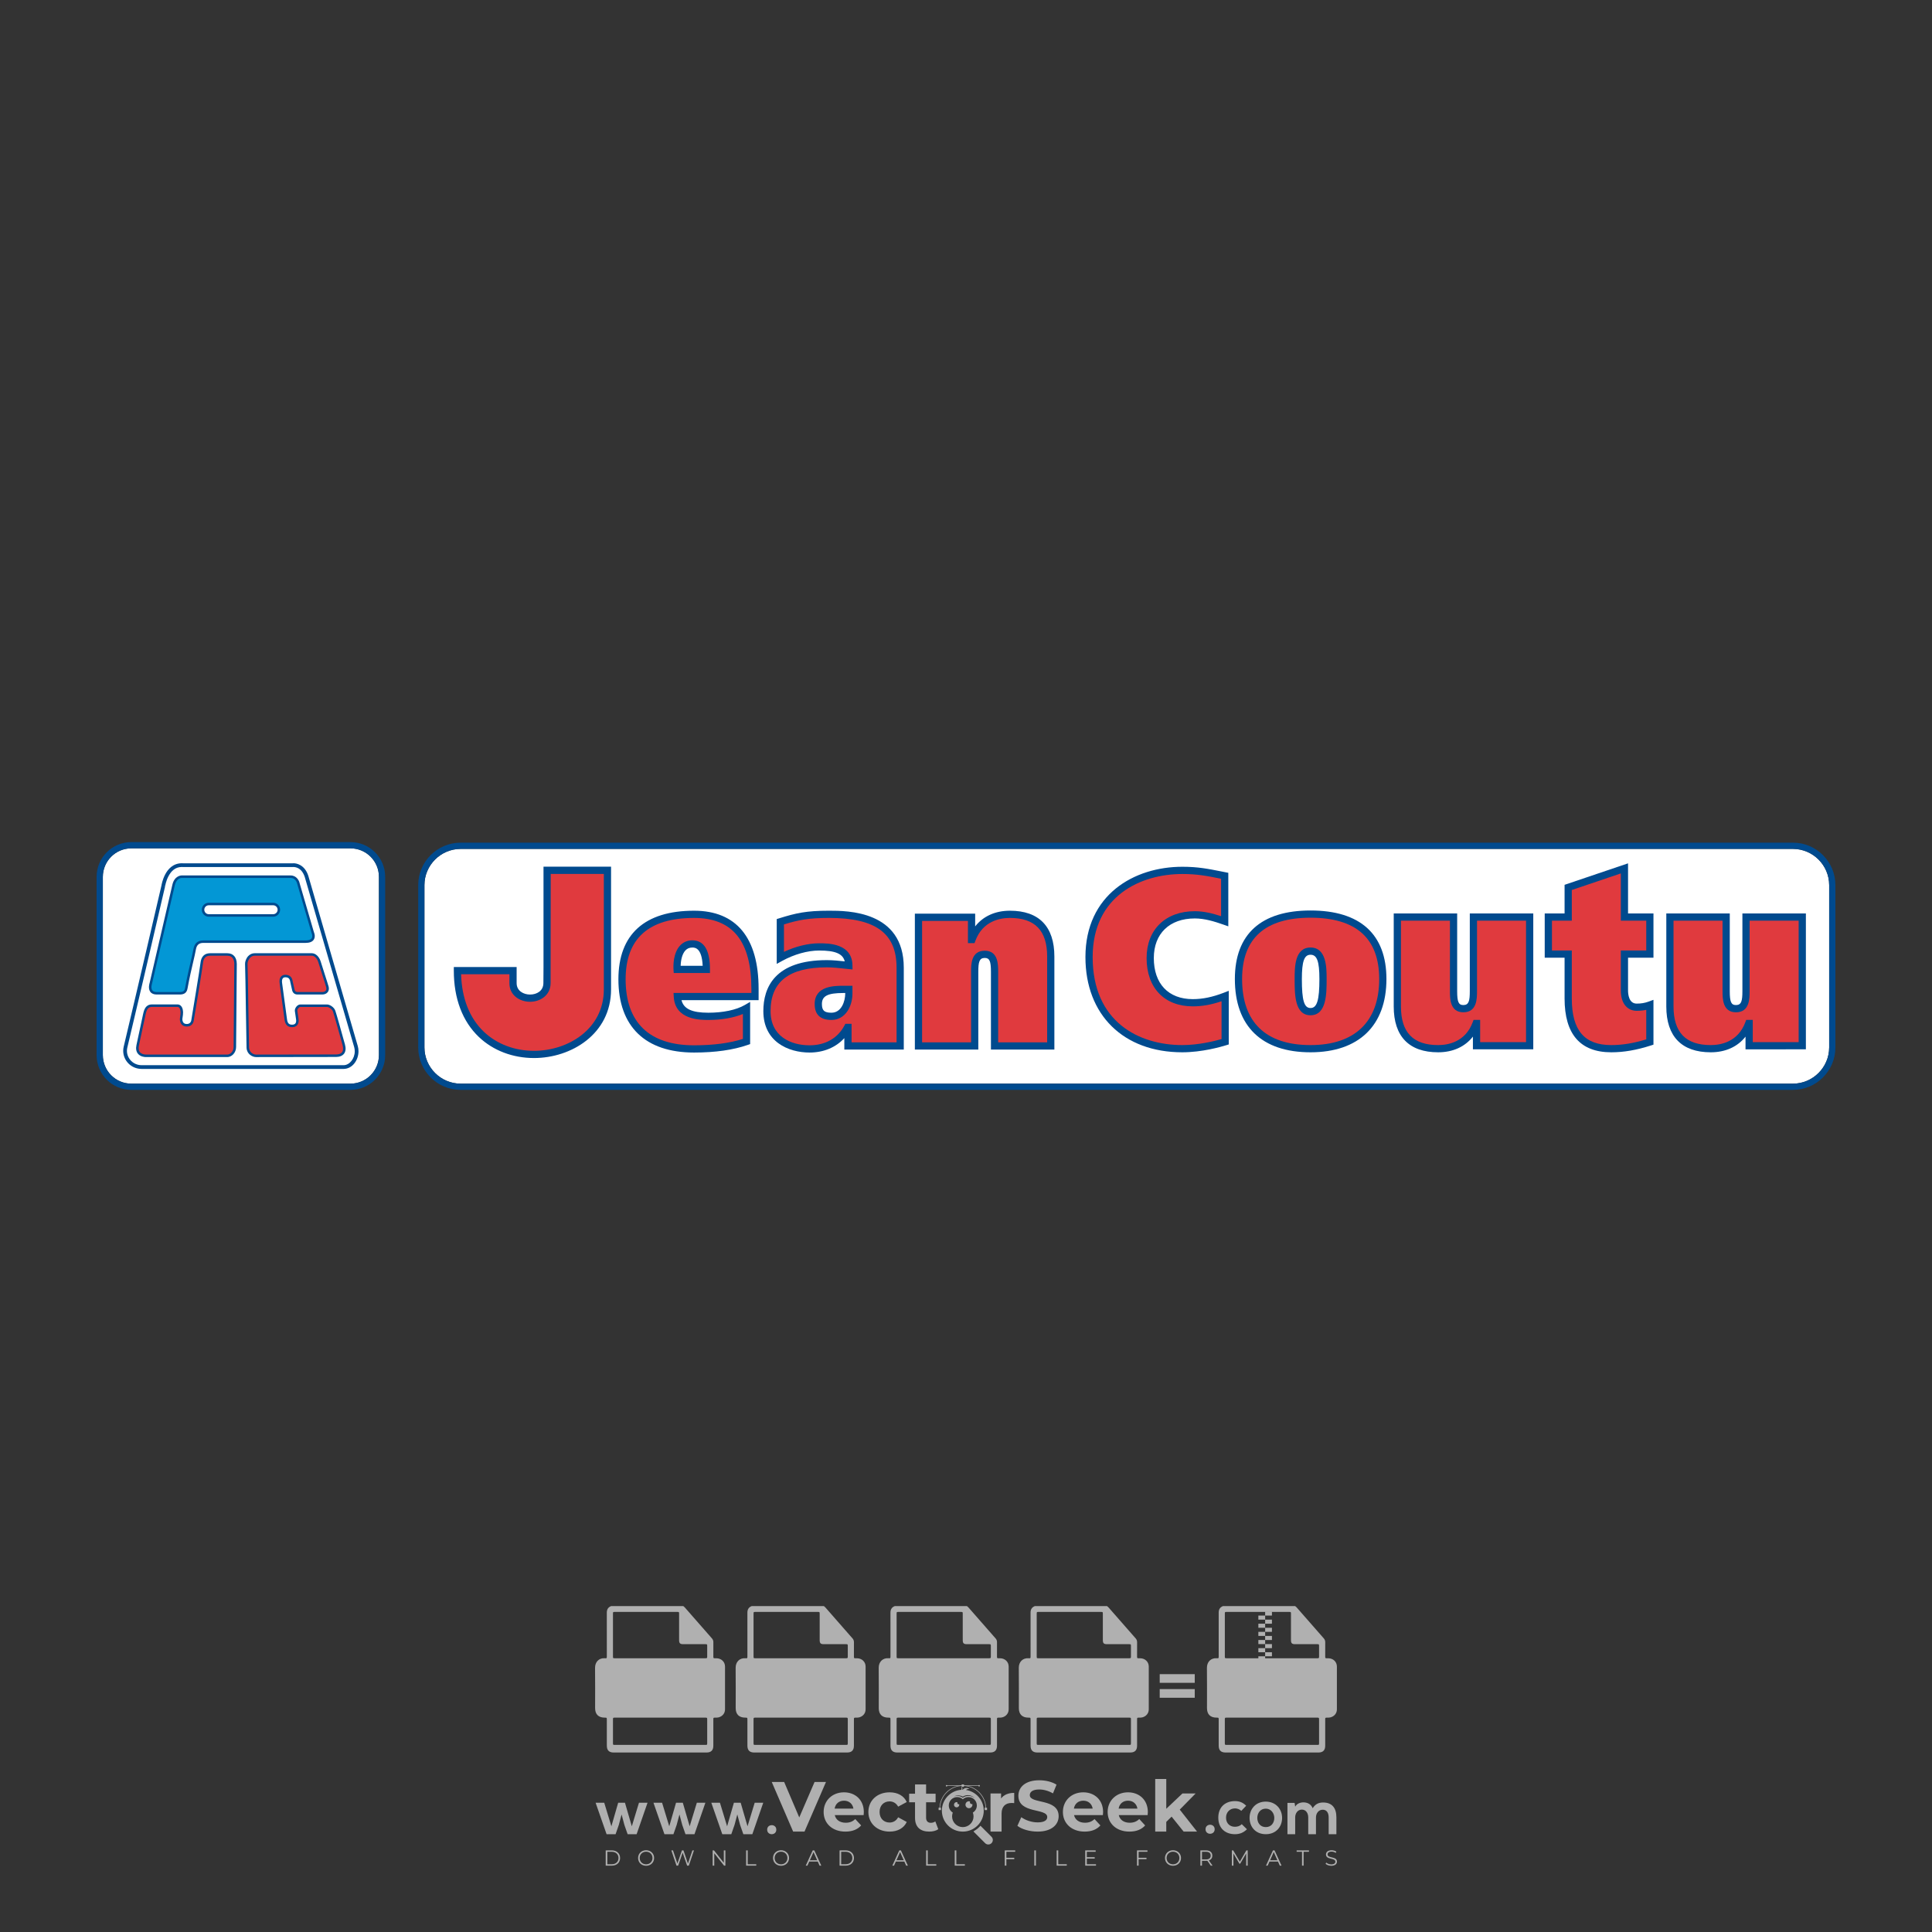 <?xml version="1.0" encoding="iso-8859-1"?>
<!-- Generator: Adobe Illustrator 24.3.0, SVG Export Plug-In . SVG Version: 6.00 Build 0)  -->
<svg version="1.1" id="Layer_1" xmlns="http://www.w3.org/2000/svg" xmlns:xlink="http://www.w3.org/1999/xlink" x="0px" y="0px"
	 viewBox="0 0 500 500" style="enable-background:new 0 0 500 500;" xml:space="preserve">
<rect x="0" y="0" width="500" height="500" fill="#333333" stroke="none"/>
<g id="watermark_1_">
	<g>
		<g id="watermark" style="opacity:0.61;">
			<g>
				<g>
					<g>
						<g>
							<polygon style="fill:#FFFFFF;" points="213.765,461.172 208.204,474.017 205.268,474.017 199.726,461.172 202.938,461.172 
								206.846,470.347 210.81,461.172 							"/>
						</g>
						<g>
							<path style="fill:#FFFFFF;" d="M223.507,469.741h-7.469c0.275,1.23,1.321,1.982,2.826,1.982c1.046,0,1.798-0.312,2.477-0.954
								l1.523,1.651c-0.917,1.046-2.294,1.597-4.074,1.597c-3.413,0-5.634-2.147-5.634-5.083c0-2.954,2.257-5.083,5.267-5.083
								c2.899,0,5.138,1.945,5.138,5.12C223.562,469.191,223.526,469.503,223.507,469.741 M216.002,468.071h4.863
								c-0.202-1.248-1.138-2.055-2.422-2.055C217.139,466.016,216.204,466.805,216.002,468.071"/>
						</g>
						<g>
							<path style="fill:#FFFFFF;" d="M224.735,468.934c0-2.973,2.294-5.083,5.505-5.083c2.074,0,3.707,0.899,4.423,2.514
								l-2.22,1.193c-0.532-0.936-1.321-1.358-2.221-1.358c-1.45,0-2.587,1.009-2.587,2.734c0,1.725,1.138,2.734,2.587,2.734
								c0.899,0,1.688-0.404,2.221-1.358l2.22,1.211c-0.716,1.578-2.349,2.495-4.423,2.495
								C227.029,474.017,224.735,471.907,224.735,468.934"/>
						</g>
						<g>
							<path style="fill:#FFFFFF;" d="M242.828,473.393c-0.587,0.422-1.45,0.624-2.331,0.624c-2.33,0-3.688-1.193-3.688-3.542
								v-4.055h-1.523v-2.202h1.523v-2.404h2.863v2.404h2.459v2.202h-2.459v4.019c0,0.844,0.458,1.303,1.229,1.303
								c0.422,0,0.844-0.128,1.156-0.367L242.828,473.393z"/>
						</g>
					</g>
					<g>
						<path style="fill:#FFFFFF;" d="M262.474,463.997v2.643c-0.238-0.018-0.422-0.037-0.642-0.037
							c-1.578,0-2.624,0.862-2.624,2.753v4.661h-2.863v-9.873h2.734v1.303C259.776,464.493,260.951,463.997,262.474,463.997"/>
					</g>
					<g>
						<path style="fill:#FFFFFF;" d="M263.299,472.53l1.009-2.239c1.083,0.789,2.697,1.339,4.239,1.339
							c1.762,0,2.477-0.587,2.477-1.376c0-2.404-7.469-0.752-7.469-5.524c0-2.184,1.762-4,5.413-4c1.615,0,3.267,0.385,4.459,1.138
							l-0.918,2.257c-1.193-0.679-2.422-1.009-3.56-1.009c-1.761,0-2.44,0.66-2.44,1.468c0,2.367,7.468,0.734,7.468,5.45
							c0,2.147-1.78,3.982-5.45,3.982C266.492,474.017,264.437,473.411,263.299,472.53"/>
					</g>
					<g>
						<path style="fill:#FFFFFF;" d="M285.428,469.741h-7.469c0.275,1.23,1.321,1.982,2.826,1.982c1.046,0,1.798-0.312,2.477-0.954
							l1.523,1.651c-0.918,1.046-2.294,1.597-4.074,1.597c-3.413,0-5.634-2.147-5.634-5.083c0-2.954,2.257-5.083,5.267-5.083
							c2.9,0,5.138,1.945,5.138,5.12C285.484,469.191,285.447,469.503,285.428,469.741 M277.923,468.071h4.863
							c-0.202-1.248-1.138-2.055-2.422-2.055C279.061,466.016,278.125,466.805,277.923,468.071"/>
					</g>
					<g>
						<path style="fill:#FFFFFF;" d="M297.007,469.741h-7.469c0.275,1.23,1.321,1.982,2.826,1.982c1.046,0,1.798-0.312,2.477-0.954
							l1.523,1.651c-0.918,1.046-2.294,1.597-4.074,1.597c-3.413,0-5.634-2.147-5.634-5.083c0-2.954,2.257-5.083,5.267-5.083
							c2.899,0,5.138,1.945,5.138,5.12C297.062,469.191,297.025,469.503,297.007,469.741 M289.501,468.071h4.863
							c-0.202-1.248-1.138-2.055-2.422-2.055C290.639,466.016,289.703,466.805,289.501,468.071"/>
					</g>
					<g>
						<polygon style="fill:#FFFFFF;" points="303.208,470.145 301.831,471.503 301.831,474.017 298.969,474.017 298.969,460.401 
							301.831,460.401 301.831,468.108 306.016,464.144 309.429,464.144 305.318,468.328 309.796,474.017 306.327,474.017 						"/>
					</g>
					<g>
						<path style="fill:#FFFFFF;" d="M256.601,475.359L256.601,475.359l-2.86-2.86c-0.435,0.508-0.953,0.943-1.534,1.284
							c-0.092,0.069-0.186,0.136-0.283,0.199l3.027,3.027c0.456,0.456,1.195,0.456,1.65,0
							C257.057,476.554,257.057,475.815,256.601,475.359"/>
					</g>
					<g>
						<path style="fill:#FFFFFF;" d="M249.984,463.244c0.221-0.173,0.495-0.281,0.797-0.281c0.042,0,0.083,0.002,0.124,0.006
							c-0.214-0.156-0.478-0.249-0.764-0.249c-0.395,0-0.744,0.18-0.981,0.458c-0.051,0-0.1,0.006-0.151,0.008
							c0.039-0.077,0.064-0.162,0.064-0.255c0-0.234-0.143-0.434-0.346-0.519c0.087,0.126,0.138,0.279,0.138,0.445
							c0,0.122-0.031,0.237-0.081,0.341c-2.811,0.201-5.03,2.539-5.03,5.4c0,2.993,2.426,5.42,5.42,5.42
							c2.993,0,5.42-2.426,5.42-5.42C254.595,465.879,252.593,463.635,249.984,463.244 M247.983,464.656
							c0.435,0,0.844,0.112,1.199,0.309c0.374-0.245,0.82-0.387,1.299-0.387c0.711,0,1.348,0.312,1.784,0.806
							c-0.435-0.379-1.004-0.61-1.627-0.61c-0.449,0-0.87,0.12-1.234,0.329c-0.079,0.046-0.156,0.096-0.229,0.15
							c-0.065-0.048-0.133-0.093-0.204-0.134c-0.369-0.219-0.8-0.344-1.26-0.344c-0.3,0-0.588,0.054-0.854,0.152
							C247.196,464.754,247.578,464.656,247.983,464.656 M251.772,469.098c0.115,0.305,0.181,0.634,0.181,0.979
							c0,1.534-1.244,2.777-2.778,2.777c-1.534,0-2.777-1.243-2.777-2.777c0-0.345,0.066-0.674,0.181-0.979
							c-0.62-0.382-1.035-1.064-1.035-1.846c0-1.197,0.971-2.168,2.168-2.168c0.565,0,1.078,0.218,1.463,0.572
							c0.386-0.354,0.899-0.572,1.464-0.572c1.197,0,2.168,0.971,2.168,2.168C252.807,468.034,252.392,468.716,251.772,469.098"/>
					</g>
					<g>
						<path style="fill:#FFFFFF;" d="M251.666,467.061c0,0.497-0.404,0.901-0.901,0.901c-0.497,0-0.901-0.404-0.901-0.901
							s0.404-0.901,0.901-0.901c0.101,0,0.197,0.017,0.287,0.047c-0.03,0.062-0.045,0.132-0.045,0.204
							c0,0.273,0.221,0.494,0.494,0.494c0.05,0,0.099-0.008,0.146-0.022C251.66,466.941,251.666,467,251.666,467.061"/>
					</g>
					<g>
						<path style="fill:#FFFFFF;" d="M248.255,467.061c0,0.376-0.305,0.681-0.681,0.681c-0.376,0-0.681-0.305-0.681-0.681
							s0.305-0.681,0.681-0.681c0.076,0,0.149,0.013,0.217,0.035c-0.023,0.047-0.034,0.1-0.034,0.155
							c0,0.206,0.167,0.374,0.374,0.374c0.038,0,0.075-0.006,0.11-0.017C248.25,466.97,248.255,467.015,248.255,467.061"/>
					</g>
					<g>
						<g>
							<g>
								<rect x="242.908" y="467.83" style="fill:#FFFFFF;" width="0.616" height="0.616"/>
							</g>
							<g>
								<rect x="254.827" y="467.83" style="fill:#FFFFFF;" width="0.616" height="0.616"/>
							</g>
							<g>
								<path style="fill:#FFFFFF;" d="M255.205,468.082h-0.14c0-3.248-2.642-5.89-5.89-5.89c-3.248,0-5.89,2.642-5.89,5.89h-0.14
									c0-1.611,0.627-3.125,1.766-4.264c1.139-1.139,2.653-1.766,4.264-1.766c1.611,0,3.125,0.627,4.264,1.766
									C254.578,464.957,255.205,466.471,255.205,468.082"/>
							</g>
						</g>
						<g>
							<rect x="248.868" y="461.814" style="fill:#FFFFFF;" width="0.616" height="0.616"/>
						</g>
						<g>
							<rect x="244.95" y="462.052" style="fill:#FFFFFF;" width="8.45" height="0.14"/>
						</g>
						<g>
							<path style="fill:#FFFFFF;" d="M245.174,462.15c0,0.108-0.088,0.196-0.196,0.196c-0.108,0-0.196-0.088-0.196-0.196
								c0-0.108,0.088-0.196,0.196-0.196C245.086,461.954,245.174,462.042,245.174,462.15"/>
						</g>
						<g>
							<path style="fill:#FFFFFF;" d="M253.596,462.15c0,0.108-0.088,0.196-0.196,0.196c-0.108,0-0.196-0.088-0.196-0.196
								c0-0.108,0.088-0.196,0.196-0.196C253.509,461.954,253.596,462.042,253.596,462.15"/>
						</g>
					</g>
				</g>
				<g>
					<path style="fill:#FFFFFF;" d="M314.356,473.409c0,1.559-2.364,1.559-2.364,0C311.993,471.851,314.356,471.851,314.356,473.409
						z"/>
				</g>
				<g>
					<g>
						<g>
							<path style="fill:#FFFFFF;" d="M161.739,466.549l1.772,6.088l1.855-6.088h2.215l-2.823,8.14h-2.33l-0.837-2.396l-0.722-2.708
								l-0.722,2.708l-0.837,2.396h-2.33l-2.839-8.14h2.231l1.855,6.088l1.756-6.088H161.739z"/>
						</g>
						<g>
							<path style="fill:#FFFFFF;" d="M176.713,466.549l1.772,6.088l1.855-6.088h2.215l-2.823,8.14h-2.33l-0.837-2.396l-0.722-2.708
								l-0.722,2.708l-0.837,2.396h-2.33l-2.839-8.14h2.231l1.855,6.088l1.756-6.088H176.713z"/>
						</g>
						<g>
							<path style="fill:#FFFFFF;" d="M191.687,466.549l1.772,6.088l1.855-6.088h2.215l-2.823,8.14h-2.33l-0.837-2.396l-0.722-2.708
								l-0.722,2.708l-0.837,2.396h-2.33l-2.839-8.14h2.231l1.855,6.088l1.756-6.088H191.687z"/>
						</g>
					</g>
					<g>
						<path style="fill:#FFFFFF;" d="M200.908,473.52c0,1.559-2.364,1.559-2.364,0C198.545,471.962,200.908,471.962,200.908,473.52z
							"/>
					</g>
					<g>
						<path style="fill:#FFFFFF;" d="M322.71,473.409c-0.935,0.919-1.919,1.28-3.117,1.28c-2.346,0-4.3-1.411-4.3-4.282
							s1.953-4.284,4.3-4.284c1.149,0,2.035,0.329,2.921,1.199l-1.264,1.329c-0.476-0.428-1.066-0.64-1.623-0.64
							c-1.346,0-2.33,0.985-2.33,2.396c0,1.542,1.05,2.362,2.297,2.362c0.64,0,1.28-0.18,1.772-0.672L322.71,473.409z"/>
					</g>
					<g>
						<path style="fill:#FFFFFF;" d="M331.805,470.472c0,2.33-1.591,4.217-4.217,4.217c-2.626,0-4.201-1.887-4.201-4.217
							c0-2.314,1.609-4.217,4.185-4.217C330.149,466.255,331.805,468.158,331.805,470.472z M325.389,470.472
							c0,1.231,0.739,2.38,2.199,2.38c1.46,0,2.199-1.149,2.199-2.38c0-1.215-0.854-2.396-2.199-2.396
							C326.144,468.077,325.389,469.258,325.389,470.472z"/>
					</g>
					<g>
						<path style="fill:#FFFFFF;" d="M338.572,474.689v-4.332c0-1.068-0.559-2.035-1.658-2.035c-1.082,0-1.722,0.967-1.722,2.035
							v4.332h-2.003v-8.107h1.855l0.148,0.985c0.426-0.82,1.362-1.116,2.133-1.116c0.969,0,1.937,0.394,2.396,1.51
							c0.723-1.149,1.658-1.478,2.708-1.478c2.297,0,3.43,1.412,3.43,3.84v4.365h-2.003v-4.365c0-1.066-0.442-1.97-1.526-1.97
							c-1.082,0-1.756,0.935-1.756,2.003v4.332H338.572z"/>
					</g>
				</g>
			</g>
		</g>
		<g style="opacity:0.61;">
			<g>
				<g>
					<path style="fill:#FFFFFF;" d="M345.988,431.299c-0.006-1.224-0.959-2.121-2.189-2.14c-0.924-0.014-0.832,0.12-0.834-0.867
						c-0.003-1.097-0.007-2.194,0.003-3.292c0.003-0.379-0.112-0.691-0.362-0.976c-2.342-2.668-4.678-5.342-7.019-8.011
						c-0.12-0.137-0.275-0.244-0.414-0.366c-6.214,0-12.427,0-18.641,0c-0.794,0.293-1.14,0.868-1.138,1.709
						c0.01,3.748,0.004,7.496,0.004,11.243c0,0.556-0.003,0.589-0.55,0.551c-1.497-0.102-2.516,0.986-2.497,2.492
						c0.044,3.476,0.013,6.953,0.014,10.429c0.001,1.58,0.867,2.443,2.45,2.449c0.582,0.002,0.582,0.002,0.582,0.6
						c0,2.219-0.001,4.438,0.001,6.657c0.001,1.192,0.58,1.771,1.768,1.771c8.013,0.001,16.027,0.001,24.04,0
						c1.168,0,1.755-0.583,1.757-1.745c0.002-2.256,0-4.512,0.001-6.768c0-0.512,0.002-0.511,0.52-0.515
						c0.271-0.002,0.541,0.008,0.809-0.058c0.996-0.246,1.69-1.044,1.694-2.069C346.003,438.696,346.005,434.997,345.988,431.299z
						 M317.537,417.162c5.337,0,10.674,0,16.01,0c0.548,0,0.554,0.007,0.554,0.561c0.001,2.243-0.001,4.486,0.001,6.73
						c0.001,0.811,0.249,1.059,1.06,1.059c1.91,0.001,3.821,0,5.731,0.001c0.458,0,0.479,0.021,0.481,0.483
						c0.003,0.887,0.002,1.775,0,2.662c-0.001,0.477-0.024,0.498-0.504,0.499c-3.895,0.001-7.79,0-11.684,0
						c-3.882,0-7.765,0-11.647,0c-0.55,0-0.552-0.001-0.552-0.561c-0.001-3.624-0.001-7.247,0-10.871
						C316.987,417.166,316.991,417.162,317.537,417.162z M340.822,451.579c-3.883,0.001-7.766,0-11.65,0c-3.871,0-7.742,0-11.613,0
						c-0.572,0-0.574-0.002-0.574-0.579c-0.001-1.997-0.001-3.994,0.001-5.991c0-0.464,0.023-0.486,0.478-0.487
						c7.803-0.001,15.607-0.001,23.41,0c0.478,0,0.499,0.02,0.499,0.503c0.002,1.997,0.001,3.994,0,5.991
						C341.375,451.574,341.37,451.579,340.822,451.579z"/>
				</g>
				<g>
					<g>
						<rect x="327.418" y="417.053" style="fill:#FFFFFF;" width="1.757" height="1.054"/>
					</g>
					<g>
						<rect x="325.662" y="418.107" style="fill:#FFFFFF;" width="1.757" height="1.054"/>
					</g>
					<g>
						<rect x="327.418" y="419.161" style="fill:#FFFFFF;" width="1.757" height="1.054"/>
					</g>
					<g>
						<rect x="325.662" y="420.215" style="fill:#FFFFFF;" width="1.757" height="1.054"/>
					</g>
					<g>
						<rect x="327.418" y="421.269" style="fill:#FFFFFF;" width="1.757" height="1.054"/>
					</g>
					<g>
						<rect x="325.662" y="422.323" style="fill:#FFFFFF;" width="1.757" height="1.054"/>
					</g>
					<g>
						<rect x="327.418" y="423.378" style="fill:#FFFFFF;" width="1.757" height="1.054"/>
					</g>
					<g>
						<rect x="325.662" y="424.432" style="fill:#FFFFFF;" width="1.757" height="1.054"/>
					</g>
					<g>
						<rect x="327.418" y="425.486" style="fill:#FFFFFF;" width="1.757" height="1.054"/>
					</g>
					<g>
						<rect x="325.662" y="426.54" style="fill:#FFFFFF;" width="1.757" height="1.054"/>
					</g>
					<g>
						<rect x="327.418" y="427.594" style="fill:#FFFFFF;" width="1.757" height="1.054"/>
					</g>
					<g>
						<rect x="325.662" y="428.648" style="fill:#FFFFFF;" width="1.757" height="1.054"/>
					</g>
				</g>
			</g>
			<g>
				<path style="fill:#FFFFFF;" d="M187.637,431.299c-0.006-1.224-0.959-2.121-2.189-2.14c-0.924-0.014-0.832,0.12-0.834-0.867
					c-0.003-1.097-0.007-2.194,0.003-3.292c0.003-0.379-0.112-0.691-0.362-0.976c-2.342-2.668-4.678-5.342-7.019-8.011
					c-0.12-0.137-0.275-0.244-0.414-0.366c-6.214,0-12.427,0-18.641,0c-0.794,0.293-1.14,0.868-1.138,1.709
					c0.01,3.748,0.004,7.496,0.004,11.243c0,0.556-0.003,0.589-0.55,0.551c-1.497-0.102-2.516,0.986-2.497,2.492
					c0.044,3.476,0.013,6.953,0.014,10.429c0.001,1.58,0.867,2.443,2.45,2.449c0.582,0.002,0.582,0.002,0.582,0.6
					c0,2.219-0.001,4.438,0.001,6.657c0.001,1.192,0.58,1.771,1.768,1.771c8.013,0.001,16.027,0.001,24.04,0
					c1.168,0,1.755-0.583,1.757-1.745c0.002-2.256,0-4.512,0.001-6.768c0-0.512,0.002-0.511,0.52-0.515
					c0.271-0.002,0.541,0.008,0.809-0.058c0.996-0.246,1.69-1.044,1.694-2.069C187.652,438.696,187.655,434.997,187.637,431.299z
					 M159.187,417.162c5.337,0,10.674,0,16.01,0c0.548,0,0.554,0.007,0.554,0.561c0.001,2.243-0.001,4.486,0.001,6.73
					c0.001,0.811,0.249,1.059,1.06,1.059c1.91,0.001,3.821,0,5.731,0.001c0.458,0,0.479,0.021,0.481,0.483
					c0.003,0.887,0.002,1.775,0,2.662c-0.001,0.477-0.024,0.498-0.504,0.499c-3.895,0.001-7.79,0-11.684,0
					c-3.882,0-7.765,0-11.647,0c-0.55,0-0.552-0.001-0.552-0.561c-0.001-3.624-0.001-7.247,0-10.871
					C158.636,417.166,158.64,417.162,159.187,417.162z M182.472,451.579c-3.883,0.001-7.766,0-11.65,0c-3.871,0-7.742,0-11.613,0
					c-0.572,0-0.574-0.002-0.574-0.579c-0.001-1.997-0.001-3.994,0.001-5.991c0-0.464,0.023-0.486,0.478-0.487
					c7.803-0.001,15.607-0.001,23.41,0c0.478,0,0.499,0.02,0.499,0.503c0.002,1.997,0.001,3.994,0,5.991
					C183.024,451.574,183.019,451.579,182.472,451.579z"/>
			</g>
			<g>
				<path style="fill:#FFFFFF;" d="M159.779,440.669v-7.897h2.779c0.375,0,0.726,0.061,1.053,0.182
					c0.327,0.121,0.612,0.292,0.855,0.513c0.242,0.221,0.434,0.483,0.573,0.789c0.14,0.305,0.21,0.642,0.21,1.009
					c0,0.375-0.07,0.715-0.21,1.02c-0.14,0.305-0.331,0.568-0.573,0.789c-0.243,0.221-0.528,0.392-0.855,0.513
					c-0.327,0.121-0.678,0.182-1.053,0.182h-1.29v2.901H159.779z M162.58,436.356c0.39,0,0.684-0.111,0.882-0.331
					c0.199-0.22,0.298-0.474,0.298-0.761c0-0.14-0.024-0.276-0.072-0.408c-0.048-0.132-0.121-0.248-0.221-0.347
					c-0.099-0.099-0.223-0.178-0.37-0.237c-0.147-0.059-0.32-0.089-0.518-0.089h-1.312v2.173H162.58z"/>
				<path style="fill:#FFFFFF;" d="M166.308,432.771h1.731l3.177,5.294h0.088l-0.088-1.522v-3.772h1.478v7.897h-1.566l-3.353-5.592
					h-0.088l0.088,1.522v4.07h-1.467V432.771z"/>
				<path style="fill:#FFFFFF;" d="M177.922,436.334h3.872c0.022,0.089,0.04,0.195,0.055,0.32c0.014,0.125,0.022,0.25,0.022,0.375
					c0,0.507-0.077,0.985-0.231,1.434c-0.154,0.449-0.397,0.849-0.728,1.202c-0.353,0.375-0.776,0.666-1.268,0.871
					c-0.493,0.206-1.055,0.309-1.688,0.309c-0.574,0-1.114-0.103-1.622-0.309c-0.507-0.206-0.948-0.492-1.323-0.86
					c-0.375-0.367-0.673-0.803-0.894-1.307c-0.221-0.504-0.331-1.053-0.331-1.649c0-0.595,0.11-1.145,0.331-1.649
					c0.221-0.504,0.518-0.939,0.894-1.307c0.375-0.367,0.816-0.654,1.323-0.86c0.507-0.206,1.048-0.309,1.622-0.309
					c0.64,0,1.211,0.11,1.715,0.331c0.504,0.221,0.935,0.526,1.296,0.915l-1.025,1.004c-0.258-0.272-0.544-0.48-0.861-0.623
					c-0.316-0.143-0.695-0.215-1.136-0.215c-0.361,0-0.703,0.065-1.026,0.193c-0.324,0.129-0.607,0.311-0.85,0.546
					c-0.242,0.235-0.436,0.52-0.579,0.855c-0.143,0.335-0.215,0.708-0.215,1.119c0,0.412,0.072,0.785,0.215,1.12
					c0.143,0.335,0.338,0.62,0.584,0.855c0.246,0.235,0.531,0.418,0.855,0.546c0.323,0.129,0.669,0.193,1.037,0.193
					c0.419,0,0.773-0.061,1.064-0.182c0.29-0.121,0.538-0.278,0.744-0.469c0.148-0.132,0.275-0.3,0.381-0.502
					c0.106-0.202,0.189-0.428,0.248-0.678h-2.482V436.334z"/>
			</g>
			<g>
				<path style="fill:#FFFFFF;" d="M224.019,431.299c-0.006-1.224-0.959-2.121-2.189-2.14c-0.924-0.014-0.832,0.12-0.834-0.867
					c-0.003-1.097-0.007-2.194,0.003-3.292c0.003-0.379-0.112-0.691-0.362-0.976c-2.342-2.668-4.678-5.342-7.019-8.011
					c-0.12-0.137-0.275-0.244-0.414-0.366c-6.214,0-12.427,0-18.641,0c-0.794,0.293-1.14,0.868-1.138,1.709
					c0.01,3.748,0.004,7.496,0.004,11.243c0,0.556-0.003,0.589-0.55,0.551c-1.497-0.102-2.516,0.986-2.497,2.492
					c0.044,3.476,0.013,6.953,0.014,10.429c0.001,1.58,0.867,2.443,2.45,2.449c0.582,0.002,0.582,0.002,0.582,0.6
					c0,2.219-0.001,4.438,0.001,6.657c0.001,1.192,0.58,1.771,1.768,1.771c8.013,0.001,16.027,0.001,24.04,0
					c1.168,0,1.755-0.583,1.757-1.745c0.002-2.256,0-4.512,0.001-6.768c0-0.512,0.002-0.511,0.52-0.515
					c0.271-0.002,0.541,0.008,0.809-0.058c0.997-0.246,1.69-1.044,1.694-2.069C224.034,438.696,224.036,434.997,224.019,431.299z
					 M195.568,417.162c5.337,0,10.674,0,16.01,0c0.548,0,0.554,0.007,0.554,0.561c0.001,2.243-0.001,4.486,0.001,6.73
					c0.001,0.811,0.249,1.059,1.06,1.059c1.91,0.001,3.821,0,5.731,0.001c0.458,0,0.479,0.021,0.481,0.483
					c0.003,0.887,0.002,1.775,0,2.662c-0.001,0.477-0.024,0.498-0.504,0.499c-3.895,0.001-7.79,0-11.684,0
					c-3.882,0-7.765,0-11.647,0c-0.55,0-0.552-0.001-0.552-0.561c-0.001-3.624-0.001-7.247,0-10.871
					C195.018,417.166,195.022,417.162,195.568,417.162z M218.854,451.579c-3.883,0.001-7.766,0-11.65,0c-3.871,0-7.742,0-11.613,0
					c-0.572,0-0.574-0.002-0.574-0.579c-0.001-1.997-0.001-3.994,0.001-5.991c0-0.464,0.023-0.486,0.478-0.487
					c7.803-0.001,15.607-0.001,23.41,0c0.478,0,0.499,0.02,0.499,0.503c0.002,1.997,0.001,3.994,0,5.991
					C219.406,451.574,219.401,451.579,218.854,451.579z"/>
			</g>
			<g>
				<path style="fill:#FFFFFF;" d="M205.111,432.771h1.699l2.967,7.897h-1.644l-0.651-1.886h-3.044l-0.651,1.886h-1.643
					L205.111,432.771z M206.997,437.415l-0.706-1.974l-0.287-0.96h-0.088l-0.287,0.96l-0.706,1.974H206.997z"/>
				<path style="fill:#FFFFFF;" d="M211.331,434.536c-0.125,0-0.245-0.024-0.359-0.072c-0.114-0.048-0.213-0.114-0.298-0.199
					c-0.084-0.084-0.151-0.182-0.198-0.292c-0.048-0.11-0.072-0.232-0.072-0.364s0.024-0.254,0.072-0.364
					c0.048-0.11,0.114-0.208,0.198-0.292c0.084-0.084,0.184-0.151,0.298-0.198c0.114-0.048,0.233-0.072,0.359-0.072
					c0.257,0,0.478,0.09,0.662,0.27c0.184,0.181,0.276,0.399,0.276,0.656s-0.092,0.476-0.276,0.656
					C211.809,434.446,211.589,434.536,211.331,434.536z M210.615,440.669v-5.404h1.445v5.404H210.615z"/>
			</g>
			<g>
				<path style="fill:#FFFFFF;" d="M261.044,431.299c-0.006-1.224-0.959-2.121-2.189-2.14c-0.924-0.014-0.832,0.12-0.834-0.867
					c-0.003-1.097-0.007-2.194,0.003-3.292c0.003-0.379-0.112-0.691-0.362-0.976c-2.342-2.668-4.678-5.342-7.019-8.011
					c-0.12-0.137-0.275-0.244-0.414-0.366c-6.214,0-12.427,0-18.641,0c-0.794,0.293-1.14,0.868-1.138,1.709
					c0.01,3.748,0.004,7.496,0.004,11.243c0,0.556-0.003,0.589-0.55,0.551c-1.497-0.102-2.516,0.986-2.497,2.492
					c0.044,3.476,0.013,6.953,0.014,10.429c0.001,1.58,0.867,2.443,2.45,2.449c0.582,0.002,0.582,0.002,0.582,0.6
					c0,2.219-0.001,4.438,0.001,6.657c0.001,1.192,0.58,1.771,1.768,1.771c8.013,0.001,16.027,0.001,24.04,0
					c1.168,0,1.755-0.583,1.757-1.745c0.002-2.256,0-4.512,0.001-6.768c0-0.512,0.002-0.511,0.52-0.515
					c0.271-0.002,0.541,0.008,0.809-0.058c0.996-0.246,1.69-1.044,1.694-2.069C261.059,438.696,261.061,434.997,261.044,431.299z
					 M232.593,417.162c5.337,0,10.674,0,16.01,0c0.548,0,0.554,0.007,0.554,0.561c0.001,2.243-0.001,4.486,0.001,6.73
					c0.001,0.811,0.249,1.059,1.06,1.059c1.91,0.001,3.821,0,5.731,0.001c0.458,0,0.479,0.021,0.481,0.483
					c0.003,0.887,0.002,1.775,0,2.662c-0.001,0.477-0.024,0.498-0.504,0.499c-3.895,0.001-7.79,0-11.684,0
					c-3.882,0-7.765,0-11.647,0c-0.55,0-0.552-0.001-0.552-0.561c-0.001-3.624-0.001-7.247,0-10.871
					C232.042,417.166,232.047,417.162,232.593,417.162z M255.878,451.579c-3.883,0.001-7.766,0-11.65,0c-3.871,0-7.742,0-11.613,0
					c-0.572,0-0.574-0.002-0.574-0.579c-0.001-1.997-0.001-3.994,0.001-5.991c0-0.464,0.023-0.486,0.478-0.487
					c7.803-0.001,15.607-0.001,23.41,0c0.478,0,0.499,0.02,0.499,0.503c0.002,1.997,0.001,3.994,0,5.991
					C256.431,451.574,256.426,451.579,255.878,451.579z"/>
			</g>
			<g>
				<path style="fill:#FFFFFF;" d="M236.361,440.845c-0.338,0-0.662-0.048-0.971-0.143c-0.309-0.095-0.592-0.239-0.849-0.43
					c-0.257-0.191-0.481-0.425-0.673-0.7c-0.191-0.276-0.342-0.597-0.452-0.965l1.401-0.551c0.103,0.397,0.283,0.726,0.54,0.987
					c0.257,0.261,0.596,0.392,1.015,0.392c0.154,0,0.303-0.02,0.447-0.061c0.143-0.04,0.272-0.099,0.386-0.176
					s0.204-0.175,0.27-0.292c0.066-0.118,0.099-0.254,0.099-0.408c0-0.147-0.026-0.279-0.077-0.397
					c-0.051-0.117-0.138-0.227-0.259-0.331c-0.121-0.103-0.28-0.202-0.475-0.298c-0.195-0.095-0.435-0.195-0.722-0.298l-0.485-0.176
					c-0.213-0.073-0.429-0.173-0.645-0.298c-0.217-0.125-0.413-0.276-0.59-0.452c-0.177-0.176-0.322-0.384-0.436-0.623
					c-0.114-0.239-0.171-0.509-0.171-0.81c0-0.309,0.06-0.597,0.182-0.866c0.121-0.268,0.294-0.503,0.518-0.706
					c0.224-0.202,0.492-0.36,0.805-0.474s0.66-0.171,1.042-0.171c0.397,0,0.74,0.053,1.031,0.16
					c0.291,0.107,0.537,0.243,0.739,0.408c0.202,0.165,0.366,0.348,0.491,0.546c0.125,0.199,0.217,0.386,0.276,0.563l-1.312,0.551
					c-0.074-0.221-0.208-0.419-0.402-0.596c-0.195-0.176-0.462-0.265-0.8-0.265c-0.324,0-0.592,0.075-0.805,0.226
					c-0.213,0.151-0.32,0.348-0.32,0.59c0,0.235,0.103,0.436,0.309,0.601c0.206,0.165,0.533,0.325,0.982,0.48l0.497,0.165
					c0.316,0.111,0.605,0.237,0.866,0.381c0.261,0.143,0.485,0.314,0.673,0.513c0.187,0.199,0.331,0.425,0.43,0.678
					c0.1,0.254,0.149,0.546,0.149,0.877c0,0.412-0.083,0.767-0.248,1.064c-0.165,0.298-0.377,0.542-0.634,0.734
					c-0.258,0.191-0.548,0.335-0.872,0.43C236.986,440.797,236.67,440.845,236.361,440.845z"/>
				<path style="fill:#FFFFFF;" d="M239.516,432.771h1.61l1.633,4.754l0.287,1.015h0.088l0.309-1.015l1.699-4.754h1.61l-2.879,7.897
					h-1.566L239.516,432.771z"/>
				<path style="fill:#FFFFFF;" d="M251.097,436.334h3.871c0.022,0.089,0.04,0.195,0.055,0.32c0.015,0.125,0.023,0.25,0.023,0.375
					c0,0.507-0.078,0.985-0.232,1.434c-0.154,0.449-0.397,0.849-0.728,1.202c-0.353,0.375-0.775,0.666-1.268,0.871
					c-0.493,0.206-1.055,0.309-1.688,0.309c-0.574,0-1.114-0.103-1.621-0.309c-0.507-0.206-0.949-0.492-1.324-0.86
					c-0.375-0.367-0.673-0.803-0.894-1.307c-0.22-0.504-0.331-1.053-0.331-1.649c0-0.595,0.11-1.145,0.331-1.649
					c0.221-0.504,0.518-0.939,0.894-1.307c0.375-0.367,0.816-0.654,1.324-0.86c0.507-0.206,1.047-0.309,1.621-0.309
					c0.64,0,1.211,0.11,1.715,0.331c0.504,0.221,0.936,0.526,1.296,0.915l-1.026,1.004c-0.257-0.272-0.544-0.48-0.861-0.623
					c-0.316-0.143-0.694-0.215-1.136-0.215c-0.36,0-0.702,0.065-1.026,0.193c-0.323,0.129-0.607,0.311-0.849,0.546
					c-0.243,0.235-0.436,0.52-0.579,0.855c-0.143,0.335-0.215,0.708-0.215,1.119c0,0.412,0.072,0.785,0.215,1.12
					c0.143,0.335,0.338,0.62,0.585,0.855c0.246,0.235,0.531,0.418,0.854,0.546c0.324,0.129,0.669,0.193,1.037,0.193
					c0.419,0,0.774-0.061,1.064-0.182c0.29-0.121,0.539-0.278,0.745-0.469c0.147-0.132,0.274-0.3,0.38-0.502
					c0.107-0.202,0.189-0.428,0.248-0.678h-2.482V436.334z"/>
			</g>
			<g>
				<path style="fill:#FFFFFF;" d="M297.3,431.299c-0.006-1.224-0.959-2.121-2.189-2.14c-0.924-0.014-0.832,0.12-0.834-0.867
					c-0.003-1.097-0.007-2.194,0.003-3.292c0.003-0.379-0.112-0.691-0.362-0.976c-2.342-2.668-4.678-5.342-7.019-8.011
					c-0.12-0.137-0.275-0.244-0.414-0.366c-6.214,0-12.427,0-18.641,0c-0.794,0.293-1.14,0.868-1.138,1.709
					c0.01,3.748,0.004,7.496,0.004,11.243c0,0.556-0.003,0.589-0.55,0.551c-1.497-0.102-2.516,0.986-2.497,2.492
					c0.044,3.476,0.013,6.953,0.014,10.429c0.001,1.58,0.867,2.443,2.45,2.449c0.582,0.002,0.582,0.002,0.582,0.6
					c0,2.219-0.001,4.438,0.001,6.657c0.001,1.192,0.58,1.771,1.768,1.771c8.013,0.001,16.027,0.001,24.04,0
					c1.168,0,1.755-0.583,1.757-1.745c0.002-2.256,0-4.512,0.001-6.768c0-0.512,0.002-0.511,0.52-0.515
					c0.271-0.002,0.541,0.008,0.809-0.058c0.996-0.246,1.69-1.044,1.694-2.069C297.315,438.696,297.318,434.997,297.3,431.299z
					 M268.85,417.162c5.337,0,10.674,0,16.01,0c0.548,0,0.554,0.007,0.554,0.561c0.001,2.243-0.001,4.486,0.001,6.73
					c0.001,0.811,0.249,1.059,1.06,1.059c1.91,0.001,3.821,0,5.731,0.001c0.458,0,0.479,0.021,0.481,0.483
					c0.003,0.887,0.002,1.775,0,2.662c-0.001,0.477-0.024,0.498-0.504,0.499c-3.895,0.001-7.79,0-11.684,0
					c-3.882,0-7.765,0-11.647,0c-0.55,0-0.552-0.001-0.552-0.561c-0.001-3.624-0.001-7.247,0-10.871
					C268.299,417.166,268.303,417.162,268.85,417.162z M292.135,451.579c-3.883,0.001-7.766,0-11.65,0c-3.871,0-7.742,0-11.613,0
					c-0.572,0-0.574-0.002-0.574-0.579c-0.001-1.997-0.001-3.994,0.001-5.991c0-0.464,0.023-0.486,0.478-0.487
					c7.803-0.001,15.607-0.001,23.41,0c0.478,0,0.499,0.02,0.499,0.503c0.001,1.997,0.001,3.994,0,5.991
					C292.687,451.574,292.682,451.579,292.135,451.579z"/>
			</g>
			<g>
				<path style="fill:#FFFFFF;" d="M272.966,434.183v1.831h3.165v1.412h-3.165v1.831h3.518v1.412h-5.007v-7.897h5.007v1.412H272.966
					z"/>
				<path style="fill:#FFFFFF;" d="M277.852,440.669v-7.897h2.779c0.375,0,0.726,0.061,1.053,0.182
					c0.327,0.121,0.612,0.292,0.855,0.513c0.243,0.221,0.434,0.483,0.574,0.789c0.14,0.305,0.209,0.642,0.209,1.009
					c0,0.375-0.07,0.715-0.209,1.02c-0.14,0.305-0.331,0.568-0.574,0.789c-0.243,0.221-0.528,0.392-0.855,0.513
					c-0.327,0.121-0.678,0.182-1.053,0.182h-1.29v2.901H277.852z M280.653,436.356c0.389,0,0.684-0.111,0.882-0.331
					c0.199-0.22,0.298-0.474,0.298-0.761c0-0.14-0.024-0.276-0.072-0.408c-0.048-0.132-0.121-0.248-0.221-0.347
					c-0.099-0.099-0.222-0.178-0.37-0.237c-0.147-0.059-0.32-0.089-0.518-0.089h-1.312v2.173H280.653z"/>
				<path style="fill:#FFFFFF;" d="M286.797,440.845c-0.338,0-0.662-0.048-0.971-0.143c-0.309-0.095-0.592-0.239-0.849-0.43
					c-0.257-0.191-0.482-0.425-0.673-0.7c-0.191-0.276-0.342-0.597-0.452-0.965l1.401-0.551c0.103,0.397,0.283,0.726,0.541,0.987
					c0.257,0.261,0.595,0.392,1.015,0.392c0.154,0,0.303-0.02,0.447-0.061c0.143-0.04,0.272-0.099,0.386-0.176
					c0.114-0.077,0.204-0.175,0.27-0.292c0.066-0.118,0.1-0.254,0.1-0.408c0-0.147-0.026-0.279-0.077-0.397
					c-0.051-0.117-0.138-0.227-0.259-0.331c-0.121-0.103-0.279-0.202-0.474-0.298c-0.195-0.095-0.436-0.195-0.723-0.298
					l-0.485-0.176c-0.213-0.073-0.428-0.173-0.645-0.298c-0.217-0.125-0.414-0.276-0.59-0.452c-0.176-0.176-0.322-0.384-0.436-0.623
					c-0.114-0.239-0.171-0.509-0.171-0.81c0-0.309,0.061-0.597,0.182-0.866c0.121-0.268,0.294-0.503,0.518-0.706
					c0.224-0.202,0.493-0.36,0.805-0.474c0.312-0.114,0.66-0.171,1.042-0.171c0.397,0,0.741,0.053,1.031,0.16
					c0.29,0.107,0.537,0.243,0.739,0.408c0.202,0.165,0.365,0.348,0.491,0.546c0.125,0.199,0.217,0.386,0.276,0.563l-1.312,0.551
					c-0.074-0.221-0.208-0.419-0.403-0.596c-0.195-0.176-0.462-0.265-0.799-0.265c-0.324,0-0.592,0.075-0.805,0.226
					c-0.213,0.151-0.32,0.348-0.32,0.59c0,0.235,0.103,0.436,0.309,0.601c0.206,0.165,0.533,0.325,0.982,0.48l0.496,0.165
					c0.316,0.111,0.605,0.237,0.866,0.381c0.261,0.143,0.485,0.314,0.673,0.513c0.187,0.199,0.331,0.425,0.43,0.678
					c0.099,0.254,0.149,0.546,0.149,0.877c0,0.412-0.083,0.767-0.248,1.064c-0.165,0.298-0.377,0.542-0.634,0.734
					c-0.258,0.191-0.548,0.335-0.872,0.43C287.422,440.797,287.105,440.845,286.797,440.845z"/>
			</g>
			<g>
				<path style="fill:#FFFFFF;" d="M321.394,439.168l4.004-4.985h-3.827v-1.412h5.559v1.5l-3.96,4.985h4.004v1.412h-5.779V439.168z"
					/>
				<path style="fill:#FFFFFF;" d="M328.409,432.771h1.489v7.897h-1.489V432.771z"/>
				<path style="fill:#FFFFFF;" d="M331.486,440.669v-7.897h2.779c0.375,0,0.726,0.061,1.053,0.182
					c0.327,0.121,0.612,0.292,0.855,0.513s0.434,0.483,0.574,0.789c0.14,0.305,0.209,0.642,0.209,1.009
					c0,0.375-0.07,0.715-0.209,1.02c-0.14,0.305-0.331,0.568-0.574,0.789c-0.243,0.221-0.528,0.392-0.855,0.513
					c-0.327,0.121-0.678,0.182-1.053,0.182h-1.29v2.901H331.486z M334.288,436.356c0.389,0,0.684-0.111,0.882-0.331
					c0.199-0.22,0.298-0.474,0.298-0.761c0-0.14-0.024-0.276-0.072-0.408c-0.048-0.132-0.121-0.248-0.221-0.347
					c-0.099-0.099-0.222-0.178-0.37-0.237c-0.147-0.059-0.32-0.089-0.518-0.089h-1.312v2.173H334.288z"/>
			</g>
		</g>
		<g style="opacity:0.61;">
			<path style="fill:#FFFFFF;" d="M300.133,433.27h9.067v2.242h-9.067V433.27z M300.133,437.136h9.067v2.243h-9.067V437.136z"/>
		</g>
	</g>
	<g style="opacity:0.61;">
		<path style="fill:#FFFFFF;" d="M156.756,478.878h1.607c1.263,0,2.114,0.812,2.114,1.974c0,1.161-0.851,1.973-2.114,1.973h-1.607
			V478.878z M158.34,482.464c1.049,0,1.725-0.665,1.725-1.612c0-0.947-0.677-1.613-1.725-1.613h-1.167v3.225H158.34z"/>
		<path style="fill:#FFFFFF;" d="M165.139,480.851c0-1.15,0.879-2.007,2.075-2.007c1.184,0,2.069,0.851,2.069,2.007
			c0,1.156-0.885,2.007-2.069,2.007C166.019,482.858,165.139,482.002,165.139,480.851z M168.866,480.851
			c0-0.942-0.705-1.635-1.652-1.635c-0.953,0-1.663,0.693-1.663,1.635c0,0.941,0.71,1.635,1.663,1.635
			C168.162,482.486,168.866,481.793,168.866,480.851z"/>
		<path style="fill:#FFFFFF;" d="M179.596,478.878l-1.331,3.947h-0.44l-1.156-3.366l-1.161,3.366h-0.434l-1.331-3.947h0.429
			l1.139,3.394l1.178-3.394h0.389l1.161,3.411l1.156-3.411H179.596z"/>
		<path style="fill:#FFFFFF;" d="M187.731,478.878v3.947h-0.344l-2.537-3.202v3.202h-0.417v-3.947h0.344l2.543,3.203v-3.203H187.731
			z"/>
		<path style="fill:#FFFFFF;" d="M193.093,478.878h0.417v3.586h2.21v0.361h-2.627V478.878z"/>
		<path style="fill:#FFFFFF;" d="M200.061,480.851c0-1.15,0.879-2.007,2.075-2.007c1.184,0,2.069,0.851,2.069,2.007
			c0,1.156-0.885,2.007-2.069,2.007C200.941,482.858,200.061,482.002,200.061,480.851z M203.788,480.851
			c0-0.942-0.705-1.635-1.652-1.635c-0.953,0-1.663,0.693-1.663,1.635c0,0.941,0.71,1.635,1.663,1.635
			C203.083,482.486,203.788,481.793,203.788,480.851z"/>
		<path style="fill:#FFFFFF;" d="M211.636,481.77h-2.199l-0.474,1.054h-0.434l1.804-3.947h0.412l1.804,3.947h-0.44L211.636,481.77z
			 M211.484,481.432l-0.947-2.12l-0.947,2.12H211.484z"/>
		<path style="fill:#FFFFFF;" d="M217.28,478.878h1.607c1.263,0,2.114,0.812,2.114,1.974c0,1.161-0.851,1.973-2.114,1.973h-1.607
			V478.878z M218.864,482.464c1.049,0,1.725-0.665,1.725-1.612c0-0.947-0.677-1.613-1.725-1.613h-1.167v3.225H218.864z"/>
		<path style="fill:#FFFFFF;" d="M234.041,481.77h-2.199l-0.474,1.054h-0.434l1.804-3.947h0.412l1.804,3.947h-0.44L234.041,481.77z
			 M233.889,481.432l-0.947-2.12l-0.947,2.12H233.889z"/>
		<path style="fill:#FFFFFF;" d="M239.685,478.878h0.417v3.586h2.21v0.361h-2.627V478.878z"/>
		<path style="fill:#FFFFFF;" d="M247.082,478.878h0.417v3.586h2.21v0.361h-2.627V478.878z"/>
		<path style="fill:#FFFFFF;" d="M260.449,479.239v1.551h2.041v0.361h-2.041v1.675h-0.417v-3.947h2.706v0.361H260.449z"/>
		<path style="fill:#FFFFFF;" d="M267.678,478.878h0.417v3.947h-0.417V478.878z"/>
		<path style="fill:#FFFFFF;" d="M273.456,478.878h0.417v3.586h2.21v0.361h-2.627V478.878z"/>
		<path style="fill:#FFFFFF;" d="M283.644,482.464v0.361h-2.791v-3.947h2.706v0.361h-2.289v1.404h2.041v0.355h-2.041v1.466H283.644z
			"/>
		<path style="fill:#FFFFFF;" d="M294.672,479.239v1.551h2.041v0.361h-2.041v1.675h-0.417v-3.947h2.706v0.361H294.672z"/>
		<path style="fill:#FFFFFF;" d="M301.5,480.851c0-1.15,0.879-2.007,2.075-2.007c1.184,0,2.069,0.851,2.069,2.007
			c0,1.156-0.885,2.007-2.069,2.007C302.379,482.858,301.5,482.002,301.5,480.851z M305.226,480.851
			c0-0.942-0.705-1.635-1.652-1.635c-0.953,0-1.663,0.693-1.663,1.635c0,0.941,0.71,1.635,1.663,1.635
			C304.522,482.486,305.226,481.793,305.226,480.851z"/>
		<path style="fill:#FFFFFF;" d="M313.351,482.825l-0.902-1.269c-0.102,0.011-0.203,0.017-0.316,0.017h-1.06v1.252h-0.417v-3.947
			h1.477c1.004,0,1.613,0.507,1.613,1.353c0,0.62-0.327,1.054-0.902,1.24l0.964,1.353H313.351z M313.328,480.231
			c0-0.632-0.417-0.992-1.207-0.992h-1.048v1.979h1.048C312.911,481.218,313.328,480.851,313.328,480.231z"/>
		<path style="fill:#FFFFFF;" d="M322.907,478.878v3.947h-0.4v-3.158l-1.551,2.656h-0.197l-1.551-2.639v3.14h-0.4v-3.947h0.344
			l1.714,2.926l1.697-2.926H322.907z"/>
		<path style="fill:#FFFFFF;" d="M330.744,481.77h-2.199l-0.473,1.054h-0.434l1.804-3.947h0.411l1.804,3.947h-0.44L330.744,481.77z
			 M330.592,481.432l-0.947-2.12l-0.947,2.12H330.592z"/>
		<path style="fill:#FFFFFF;" d="M336.957,479.239h-1.387v-0.361h3.192v0.361h-1.387v3.586h-0.417V479.239z"/>
		<path style="fill:#FFFFFF;" d="M343.063,482.346l0.164-0.321c0.282,0.276,0.784,0.479,1.302,0.479c0.739,0,1.06-0.31,1.06-0.699
			c0-1.083-2.43-0.417-2.43-1.877c0-0.581,0.451-1.083,1.455-1.083c0.446,0,0.908,0.13,1.224,0.35l-0.141,0.333
			c-0.338-0.22-0.733-0.327-1.083-0.327c-0.722,0-1.043,0.321-1.043,0.716c0,1.083,2.43,0.429,2.43,1.866
			c0,0.581-0.462,1.077-1.472,1.077C343.937,482.858,343.356,482.65,343.063,482.346z"/>
	</g>
</g>
<g>
</g>
<g>
	<path style="fill:#FFFFFF;" d="M109.843,229.053v42.035c0.009,5.143,4.216,9.349,9.359,9.362h344.825
		c5.143-0.013,9.354-4.219,9.362-9.362v-42.035c-0.009-5.142-4.219-9.346-9.362-9.357H119.201
		C114.055,219.707,109.851,223.912,109.843,229.053"/>
	<path style="fill:#FFFFFF;" d="M26.613,226.933v46.127c0.006,4.078,3.296,7.379,7.36,7.391h56.736
		c4.064-0.013,7.356-3.313,7.362-7.391v-46.127c-0.006-4.08-3.298-7.379-7.362-7.383H33.973
		C29.909,219.554,26.619,222.853,26.613,226.933"/>
	<path style="fill:#004A8E;" d="M119.201,282.062c-6.043,0-10.967-4.933-10.969-10.974v-42.035
		c0.002-6.036,4.927-10.967,10.969-10.97h344.825c6.041,0.002,10.974,4.933,10.974,10.97v42.035c0,6.041-4.933,10.974-10.974,10.974
		H119.201z M109.843,229.053v42.035c0.009,5.143,4.216,9.349,9.359,9.362h344.825c5.143-0.013,9.354-4.219,9.362-9.362v-42.035
		c-0.009-5.142-4.219-9.346-9.362-9.357H119.201C114.055,219.707,109.851,223.912,109.843,229.053"/>
	<path style="fill-rule:evenodd;clip-rule:evenodd;fill:#E03A3E;" d="M157.208,256.095c-0.05,21.516-38.851,24.878-38.826-4.892
		h14.386v3.235c0.009,5.143,8.757,5.215,8.799,0l0.017-3.22h0.01v-25.985h15.614V256.095z"/>
	<path style="fill:#004A8E;" d="M138.201,273.818c-5.494,0-10.555-1.926-14.251-5.429c-4.259-4.042-6.507-9.984-6.502-17.188v-0.932
		h16.257v4.169c0.002,2.024,1.802,2.95,3.473,2.95c1.708,0,3.437-0.915,3.452-2.954l0.029-4.148v-25.987h17.483v31.796
		C158.114,267.609,147.847,273.818,138.201,273.818 M119.33,252.138c0.178,6.254,2.212,11.389,5.907,14.894
		c3.347,3.172,7.952,4.921,12.965,4.921c8.741,0,18.047-5.56,18.072-15.86V226.17h-13.745l-0.031,28.274
		c-0.021,3.159-2.694,4.811-5.319,4.811c-2.655,0-5.343-1.652-5.345-4.818v-2.3H119.33z"/>
	<path style="fill:#E03A3E;" d="M175.298,257.909c0.23,4.161,3.755,5.117,8.028,5.117c3.984,0,7.56-0.77,9.876-2.114v8.633
		c-3.872,1.347-8.49,1.917-13.577,1.917c-12.18,0-18.648-6.526-18.648-18.025c0-11.185,6.468-16.81,18.648-16.81
		c11.673,0,15.766,8.056,15.766,19.298v1.984H175.298z M182.806,250.878c0-2.556-0.348-6.586-3.64-6.586
		c-3.344,0-4.095,3.966-3.929,6.586H182.806z"/>
	<path style="fill:#004A8E;" d="M179.625,272.397c-12.627,0-19.582-6.733-19.582-18.959c0-11.609,6.772-17.746,19.582-17.746
		c10.929,0,16.702,6.996,16.702,20.234v2.92h-19.952c0.562,2.261,2.714,3.245,6.951,3.245c3.805,0,7.23-0.723,9.408-1.988l1.4-0.812
		v10.918l-0.626,0.218C189.759,271.734,185.091,272.397,179.625,272.397 M179.625,237.56c-11.754,0-17.713,5.341-17.713,15.877
		c0,11.179,6.126,17.087,17.713,17.087c4.951,0,9.197-0.556,12.64-1.652v-6.459c-2.379,0.994-5.537,1.55-8.939,1.55
		c-2.134,0-8.63,0-8.96-6.002l-0.054-0.985h20.146v-1.05C194.458,243.567,189.608,237.56,179.625,237.56 M183.74,251.814h-9.378
		l-0.058-0.875c-0.061-0.971-0.12-4.292,1.721-6.253c0.816-0.869,1.904-1.331,3.141-1.331c3.035,0,4.574,2.532,4.574,7.522V251.814z
		 M176.156,249.945h5.695c-0.213-4.722-2.055-4.722-2.686-4.722c-0.729,0-1.311,0.244-1.777,0.74
		C176.522,246.889,176.191,248.533,176.156,249.945"/>
	<path style="fill:#E03A3E;" d="M201.95,238.544c4.334-1.345,6.934-1.917,12.592-1.917c8.316,0,18.421,1.663,18.421,13.809v20.256
		H219.45v-4.794h-0.116c-2.02,3.77-5.714,5.566-9.818,5.566c-5.601,0-11.029-2.815-11.029-9.779
		c0-10.231,8.314-12.271,15.536-12.271c2.024,0,4.334,0.317,5.66,0.449c-0.061-4.283-4.045-4.8-7.68-4.8
		c-3.469,0-7.162,1.22-10.051,2.811V238.544z M219.682,256.054h-1.449c-2.996,0-6.461,0.325-6.461,3.779
		c0,2.293,1.151,3.193,3.403,3.193c3.005,0,4.507-3.067,4.507-5.942V256.054z"/>
	<path style="fill:#004A8E;" d="M209.516,272.397c-5.518,0-11.963-2.809-11.963-10.713c0-6.023,2.856-13.206,16.468-13.206
		c1.567,0,3.29,0.184,4.599,0.33c-0.495-2.004-2.474-2.81-6.62-2.81c-2.989,0-6.489,0.98-9.595,2.694l-1.387,0.766v-11.605
		l0.658-0.201c4.294-1.335,6.965-1.961,12.865-1.961c4.787,0,19.358,0,19.358,14.743v21.193h-15.385v-2.96
		C216.32,271.063,213.167,272.397,209.516,272.397 M214.02,250.347c-9.824,0-14.599,3.708-14.599,11.337
		c0,6.519,5.215,8.84,10.094,8.84c4.049,0,7.243-1.798,8.996-5.066l0.265-0.496h1.609v4.792h11.645v-19.321
		c0-8.903-5.396-12.874-17.489-12.874c-5.336,0-7.912,0.539-11.655,1.675v7.11c3.01-1.418,6.262-2.217,9.113-2.217
		c2.334,0,8.535,0,8.615,5.721l0.016,1.044l-1.042-0.103c-0.284-0.029-0.618-0.063-0.981-0.103
		C217.321,250.544,215.561,250.347,214.02,250.347 M215.176,263.962c-2.878,0-4.338-1.389-4.338-4.13
		c0-4.713,5.183-4.713,7.396-4.713h2.381v1.964C220.614,260.5,218.747,263.962,215.176,263.962 M218.234,256.99
		c-4.027,0-5.524,0.774-5.524,2.843c0,1.689,0.62,2.257,2.467,2.257c2.618,0,3.569-2.992,3.569-5.006v-0.094H218.234z"/>
	<path style="fill:#E03A3E;" d="M237.7,237.391h13.736v5.754h0.116c1.727-4.666,5.716-6.52,9.817-6.52
		c7.736,0,10.568,4.472,10.568,10.931v23.137h-14.55v-19.182c0-1.911,0-4.529-2.539-4.529c-2.6,0-2.6,2.618-2.6,4.529v19.182H237.7
		V237.391z"/>
	<path style="fill:#004A8E;" d="M272.87,271.627h-16.416v-20.116c0-2.786-0.364-3.598-1.605-3.598c-1.424,0-1.663,1.111-1.663,3.598
		v20.116h-16.421v-35.17h15.608v3.29c2.045-2.611,5.182-4.056,8.998-4.056c7.526,0,11.5,4.102,11.5,11.863V271.627z
		 M258.325,269.755h12.68v-22.201c0-6.726-3.151-9.994-9.634-9.994c-2.522,0-7.036,0.768-8.94,5.912l-0.226,0.61h-1.701v-5.754
		h-11.869v31.426h12.679v-18.243c0-1.909,0-5.466,3.536-5.466c3.475,0,3.475,3.557,3.475,5.466V269.755z"/>
	<path style="fill:#E03A3E;" d="M317.067,269.612c-2.877,0.896-7.156,1.789-11.085,1.789c-13.394,0-24.138-7.795-24.138-23.714
		c0-14.956,11.202-22.433,24.138-22.433c4.273,0,6.816,0.574,10.969,1.399v11.762c-2.535-0.893-5.13-1.66-7.733-1.66
		c-6.583,0-11.547,3.901-11.547,11.183c0,7.673,4.617,11.567,11.029,11.567c2.826,0,5.54-0.631,8.366-1.721V269.612z"/>
	<path style="fill:#004A8E;" d="M305.982,272.333c-15.232,0-25.073-9.67-25.073-24.647c0-16.142,12.594-23.367,25.073-23.367
		c4.061,0,6.673,0.524,10.285,1.245l1.618,0.322v13.849l-1.246-0.438c-2.368-0.834-4.905-1.604-7.419-1.604
		c-6.547,0-10.613,3.924-10.613,10.246c0,6.662,3.773,10.634,10.093,10.634c2.544,0,5.091-0.526,8.03-1.659l1.272-0.492v13.876
		l-0.658,0.205C315.964,270.931,311.06,272.333,305.982,272.333 M305.982,226.19c-10.704,0-23.204,5.629-23.204,21.495
		c0,16.798,11.987,22.781,23.204,22.781c4.202,0,8.302-1.024,10.153-1.552v-9.796c-2.646,0.9-5.032,1.325-7.434,1.325
		c-7.381,0-11.961-4.792-11.961-12.506c0-7.36,4.897-12.117,12.481-12.117c2.34,0,4.63,0.58,6.795,1.287v-9.687l-0.113-0.024
		C312.262,226.67,309.859,226.19,305.982,226.19"/>
	<path style="fill:#E03A3E;" d="M339.164,236.567c12.124,0,18.707,5.616,18.707,16.811c0,11.504-6.583,18.023-18.707,18.023
		c-12.184,0-18.647-6.519-18.647-18.023C320.517,242.183,326.98,236.567,339.164,236.567 M339.164,261.814
		c2.832,0,3.232-3.585,3.232-8.437c0-3.965-0.4-7.224-3.232-7.224c-2.826,0-3.176,3.26-3.176,7.224
		C335.988,258.23,336.338,261.814,339.164,261.814"/>
	<path style="fill:#004A8E;" d="M339.164,272.333c-12.628,0-19.581-6.733-19.581-18.955c0-11.611,6.769-17.745,19.581-17.745
		c12.85,0,19.644,6.135,19.644,17.745C358.807,265.425,351.647,272.333,339.164,272.333 M339.164,237.502
		c-11.752,0-17.711,5.341-17.711,15.876c0,11.179,6.124,17.089,17.711,17.089c11.461,0,17.773-6.073,17.773-17.089
		C356.937,242.842,350.956,237.502,339.164,237.502 M339.164,262.748c-4.112,0-4.112-5.418-4.112-9.371c0-3.052,0-8.159,4.112-8.159
		c4.166,0,4.166,5.305,4.166,8.159C343.33,257.11,343.33,262.748,339.164,262.748 M339.164,247.088
		c-1.633,0-2.242,1.702-2.242,6.289c0,5.536,0.588,7.498,2.242,7.498c1.676,0,2.296-2.031,2.296-7.498
		C341.46,248.791,340.84,247.088,339.164,247.088"/>
	<path style="fill:#E03A3E;" d="M395.873,270.633h-13.75v-5.752h-0.118c-1.723,4.664-5.707,6.519-9.813,6.519
		c-7.733,0-10.566-4.476-10.566-10.929V237.33h14.552v19.175c0,1.917,0,4.536,2.537,4.536c2.601,0,2.601-2.618,2.601-4.536V237.33
		h14.556V270.633z"/>
	<path style="fill:#004A8E;" d="M372.192,272.333c-7.522,0-11.497-4.1-11.497-11.861v-24.078h16.418v20.11
		c0,2.794,0.361,3.604,1.603,3.604c1.428,0,1.667-1.113,1.667-3.604v-20.11h16.426v35.173h-15.621v-3.292
		C379.145,270.892,376.01,272.333,372.192,272.333 M362.563,238.264v22.208c0,6.722,3.148,9.995,9.629,9.995
		c2.524,0,7.036-0.767,8.937-5.91l0.224-0.611h1.706v5.754h11.88v-31.436h-12.688v18.241c0,1.913,0,5.474-3.535,5.474
		c-3.474,0-3.474-3.561-3.474-5.474v-18.241H362.563z"/>
	<path style="fill:#E03A3E;" d="M405.847,237.33v-7.669l14.556-4.925v12.594h6.577v9.589h-6.577v9.392
		c0,2.817,1.263,4.356,3.172,4.356c1.329,0,2.368-0.194,3.405-0.577v9.584c-3.174,1.022-6.408,1.727-9.986,1.727
		c-7.507,0-11.147-4.164-11.147-12.979v-11.504h-5.139v-9.589H405.847z"/>
	<path style="fill:#004A8E;" d="M416.993,272.333c-8.015,0-12.081-4.681-12.081-13.911v-10.568h-5.139v-11.458h5.139v-7.407
		l16.424-5.557v12.965h6.579v11.458h-6.579v8.456c0,1.03,0.218,3.42,2.24,3.42c1.159,0,2.112-0.162,3.082-0.517l1.257-0.462v11.602
		l-0.65,0.21C423.508,271.771,420.242,272.333,416.993,272.333 M401.642,245.985h5.138v12.437c0,8.216,3.245,12.045,10.213,12.045
		c2.864,0,5.758-0.473,9.055-1.479v-7.646c-0.776,0.175-1.573,0.257-2.471,0.257c-1.988,0-4.108-1.389-4.108-5.288v-10.325h6.579
		v-7.722h-6.579v-12.224l-12.688,4.29v7.934h-5.138V245.985z"/>
	<path style="fill:#E03A3E;" d="M466.424,270.633h-13.748v-5.752h-0.111c-1.731,4.664-5.722,6.519-9.819,6.519
		c-7.742,0-10.572-4.476-10.572-10.929V237.33h14.556v19.175c0,1.917,0,4.536,2.537,4.536c2.601,0,2.601-2.618,2.601-4.536V237.33
		h14.556V270.633z"/>
	<path style="fill:#004A8E;" d="M442.746,272.333c-7.528,0-11.508-4.1-11.508-11.861v-24.078h16.426v20.11
		c0,2.794,0.361,3.604,1.603,3.604c1.426,0,1.665-1.113,1.665-3.604v-20.11h16.429v35.173H451.74v-3.288
		C449.697,270.892,446.559,272.333,442.746,272.333 M433.108,238.264v22.208c0,6.722,3.153,9.995,9.638,9.995
		c2.52,0,7.034-0.767,8.943-5.91l0.227-0.611h1.695v5.754h11.878v-31.436H452.8v18.241c0,1.913,0,5.474-3.533,5.474
		c-3.474,0-3.474-3.561-3.474-5.474v-18.241H433.108z"/>
	<path style="fill:#004A8E;" d="M33.973,282.062c-4.959-0.004-8.973-4.035-8.973-9.003v-46.127c0-4.968,4.016-8.995,8.973-8.995
		h56.736c4.959,0,8.978,4.027,8.978,8.995v46.127c0,4.968-4.019,8.999-8.978,9.003H33.973z M26.613,226.933v46.127
		c0.006,4.078,3.296,7.379,7.36,7.391h56.736c4.064-0.013,7.356-3.313,7.362-7.391v-46.127c-0.006-4.08-3.298-7.379-7.362-7.383
		H33.973C29.909,219.554,26.619,222.853,26.613,226.933"/>
	<path style="fill:#004A8E;" d="M36.658,276.635c-2.677-0.002-4.77-2.129-4.772-4.683c0-0.359,0.042-0.735,0.134-1.103
		c3.478-14.59,9.578-40.871,9.77-41.708c0.027-0.165,0.246-1.465,0.941-2.804c0.72-1.405,2.07-2.926,4.305-2.926
		c0.102,0,0.211,0,0.29,0.009l28.429,0.004c0.02,0,0.088-0.011,0.199-0.011c0.637-0.027,2.89,0.297,3.836,3.244
		c0.006,0.02,2.707,9.329,5.66,19.5c2.953,10.167,6.153,21.179,7.137,24.541c0.134,0.453,0.19,0.911,0.19,1.368
		c-0.002,2.294-1.563,4.542-3.839,4.57H36.658z M42.738,229.337c0,0-6.245,26.917-9.779,41.738c-0.073,0.295-0.108,0.59-0.108,0.876
		c0.002,2.016,1.658,3.719,3.807,3.719h52.28c1.541-0.009,2.872-1.71,2.872-3.606c0-0.367-0.048-0.737-0.151-1.094
		c-1.974-6.735-12.798-44.043-12.794-44.029c-0.829-2.471-2.467-2.534-2.911-2.563c-0.07,0-0.087,0.006-0.144,0.009l-28.521-0.002
		c-0.081-0.006-0.167-0.011-0.252-0.011c-1.746,0.002-2.782,1.149-3.449,2.41c-0.655,1.249-0.841,2.511-0.841,2.515l-0.481-0.07
		L42.738,229.337z"/>
	<path style="fill:#E03A3E;" d="M39.359,260.263h6.586c0.835,0,1.23,1.054,1.08,2.315c-0.103,0.855-0.146,1.073-0.146,1.073
		s-0.149,1.565,1.324,1.68c1.445,0.115,1.615-1.216,1.615-1.216s2.255-13.515,2.401-14.933c0.149-1.429,0.873-2.162,2.13-2.162
		h4.491c1.377,0,2.101,0.93,2.117,2.438c0.011,0.891-0.179,20.316-0.179,21.517c0.006,1.295-0.988,2.266-1.946,2.266H37.755
		c-0.841,0-2.614-0.423-2.119-2.73c0,0,1.426-6.68,1.706-7.96C37.622,261.269,37.991,260.263,39.359,260.263"/>
	<path style="fill:#004A8E;" d="M58.831,273.564H37.755c-0.317,0-1.41-0.064-2.062-0.872c-0.449-0.552-0.574-1.312-0.373-2.249
		c0,0,1.428-6.682,1.708-7.962c0.278-1.285,0.689-2.537,2.331-2.537h6.586c0.357,0,0.672,0.139,0.918,0.419
		c0.42,0.47,0.595,1.291,0.481,2.249c-0.1,0.846-0.146,1.086-0.151,1.103c0.002,0-0.035,0.577,0.284,0.958
		c0.171,0.201,0.416,0.312,0.748,0.336c1.115,0.083,1.268-0.896,1.274-0.934c0.025-0.15,2.255-13.534,2.399-14.929
		c0.165-1.581,1.034-2.447,2.45-2.447h4.491c1.51,0,2.421,1.031,2.439,2.756c0.006,0.512-0.053,7.062-0.104,12.838
		c-0.042,4.309-0.076,8.165-0.076,8.682c0.004,0.723-0.28,1.421-0.777,1.924C59.898,273.32,59.357,273.564,58.831,273.564
		 M39.359,260.585c-1.066,0-1.41,0.684-1.7,2.031c-0.283,1.282-1.708,7.962-1.708,7.962c-0.159,0.738-0.076,1.315,0.241,1.71
		c0.378,0.464,1.055,0.631,1.563,0.631h21.075c0.355,0,0.733-0.175,1.036-0.479c0.378-0.38,0.593-0.915,0.591-1.466
		c0-0.517,0.032-4.378,0.072-8.691c0.052-5.771,0.112-12.313,0.106-12.82c-0.01-0.969-0.329-2.124-1.795-2.124h-4.491
		c-1.086,0-1.677,0.613-1.811,1.871c-0.146,1.415-2.31,14.402-2.402,14.958c-0.069,0.534-0.556,1.599-1.961,1.486
		c-0.508-0.041-0.911-0.233-1.195-0.571c-0.499-0.598-0.427-1.424-0.422-1.462c0.006-0.047,0.05-0.274,0.146-1.081
		c0.09-0.755-0.033-1.424-0.324-1.751c-0.121-0.135-0.263-0.203-0.436-0.203H39.359z"/>
	<path style="fill:#E03A3E;" d="M76.63,261.588l0.317,2.206c0.127,0.9-0.201,1.661-1.23,1.712c-1.186,0.056-1.611-0.637-1.751-1.599
		l-1.28-9.473c-0.129-0.906,0.088-1.833,1.17-1.833c1.004,0,1.449,0.531,1.581,1.452l0.46,2.031c0.127,0.74,0.602,0.972,1.086,0.972
		h6.422c0.969,0,1.604-0.656,1.324-1.659c-0.361-1.28-1.46-4.546-2.055-6.512c-0.342-1.101-1.145-1.869-1.961-1.869H65.896
		c-1.51,0-2.187,1.664-2.151,2.441c0.084,1.64,0.31,19.665,0.385,21.687c0.055,1.402,1.278,2.103,2.118,2.103l20.709-0.032
		c1.51,0,2.567-0.814,2.007-2.832c-0.511-1.838-2.165-7.81-2.487-8.712c-0.269-0.772-1.257-1.396-1.825-1.396h-6.905
		C77.126,260.275,76.577,261.085,76.63,261.588"/>
	<path style="fill:#004A8E;" d="M66.251,273.568h-0.002c-0.946,0-2.375-0.767-2.441-2.416c-0.033-0.915-0.096-5.098-0.164-9.529
		c-0.081-5.273-0.173-11.254-0.221-12.149c-0.027-0.564,0.253-1.449,0.836-2.059c0.451-0.469,1.013-0.718,1.637-0.718h14.816
		c0.954,0,1.886,0.862,2.268,2.095c0.271,0.892,0.645,2.055,1.007,3.174c0.437,1.356,0.851,2.639,1.051,3.344
		c0.153,0.547,0.078,1.06-0.213,1.441c-0.305,0.406-0.81,0.624-1.42,0.624H76.98c-0.756,0-1.268-0.449-1.401-1.235l-0.455-2.014
		c-0.124-0.863-0.49-1.206-1.268-1.206c-0.295,0-0.51,0.081-0.652,0.248c-0.207,0.24-0.28,0.672-0.201,1.219l1.283,9.475
		c0.136,0.941,0.512,1.327,1.299,1.327l0.116-0.004c0.33-0.017,0.578-0.12,0.733-0.308c0.188-0.222,0.257-0.594,0.192-1.041
		l-0.317-2.204c-0.04-0.374,0.14-0.833,0.455-1.186c0.285-0.316,0.633-0.489,0.981-0.489h6.903c0.712,0,1.821,0.716,2.13,1.61
		c0.307,0.853,1.764,6.102,2.385,8.347l0.108,0.383c0.282,1.015,0.203,1.823-0.235,2.4c-0.42,0.552-1.14,0.84-2.081,0.84
		L66.251,273.568z M65.896,247.338c-0.449,0-0.843,0.177-1.171,0.52c-0.455,0.475-0.681,1.169-0.661,1.585
		c0.048,0.904,0.138,6.632,0.221,12.172c0.067,4.425,0.13,8.606,0.163,9.512c0.046,1.176,1.075,1.8,1.8,1.8l20.708-0.034
		c0.512,0,1.199-0.098,1.569-0.586c0.309-0.408,0.353-1.026,0.127-1.838l-0.105-0.385c-0.57-2.043-2.076-7.473-2.373-8.306
		c-0.225-0.641-1.094-1.18-1.526-1.18h-6.903c-0.162,0-0.344,0.103-0.501,0.278c-0.217,0.239-0.313,0.522-0.296,0.68l0.313,2.191
		c0.09,0.635-0.023,1.167-0.332,1.539c-0.272,0.329-0.685,0.515-1.195,0.539l-0.15,0.004c-1.12,0-1.755-0.613-1.937-1.879
		l-1.282-9.478c-0.075-0.513-0.073-1.235,0.355-1.729c0.268-0.307,0.65-0.467,1.135-0.467c1.094,0,1.737,0.585,1.896,1.735
		l0.457,2.001c0.083,0.494,0.334,0.723,0.77,0.723h6.424c0.405,0,0.729-0.13,0.911-0.372c0.166-0.218,0.203-0.522,0.103-0.876
		c-0.192-0.693-0.606-1.971-1.044-3.323c-0.361-1.125-0.737-2.287-1.009-3.183c-0.297-0.965-0.976-1.642-1.652-1.642H65.896z"/>
	<path style="fill:#0397D5;" d="M48.212,255.767c0.904-4.941,1.773-7.876,2.176-10.13c0.236-1.355,1.038-1.936,2.176-1.936h26.493
		c2.992,0,1.871-2.375,1.871-2.375l-3.688-12.638c0,0-0.33-1.799-2.036-1.799H46.958c0,0-1.508,0.032-2.013,2.076l-5.923,25.557
		c0,0-0.858,2.533,1.535,2.533h5.955C47.714,257.056,48.075,256.548,48.212,255.767 M72.173,235.437
		c0,0.819-0.666,1.477-1.479,1.477h-16.67c-0.814,0-1.475-0.658-1.475-1.477c0-0.814,0.661-1.477,1.475-1.477h16.67
		C71.507,233.96,72.173,234.622,72.173,235.437"/>
	<path style="fill:#004A8E;" d="M46.511,257.379h-5.955c-0.771,0-1.332-0.239-1.67-0.714c-0.626-0.868-0.188-2.193-0.169-2.249
		l5.912-25.52c0.558-2.268,2.25-2.327,2.323-2.329h28.252c1.561,0,2.222,1.35,2.353,2.064l3.682,12.608
		c0.002,0,0.506,1.085-0.029,1.924c-0.361,0.573-1.086,0.862-2.154,0.862H52.564c-1.053,0-1.664,0.547-1.858,1.669
		c-0.169,0.944-0.42,2.013-0.711,3.26c-0.417,1.775-0.937,3.981-1.465,6.873C48.337,256.898,47.716,257.379,46.511,257.379
		 M46.958,227.213c-0.044,0.002-1.265,0.067-1.7,1.832l-5.921,25.547c-0.013,0.043-0.361,1.099,0.075,1.702
		c0.209,0.291,0.595,0.44,1.145,0.44h5.955c1.009,0,1.265-0.359,1.384-1.022c0.529-2.906,1.051-5.123,1.471-6.907
		c0.288-1.232,0.539-2.3,0.702-3.223c0.254-1.438,1.117-2.203,2.495-2.203h26.493c0.829,0,1.372-0.188,1.609-0.56
		c0.344-0.534-0.026-1.343-0.03-1.353l-3.704-12.686c-0.019-0.092-0.317-1.567-1.727-1.567H46.958z M70.694,237.24h-16.67
		c-0.992,0-1.797-0.81-1.797-1.804c0-0.992,0.805-1.799,1.797-1.799h16.67c0.993,0,1.799,0.807,1.799,1.799
		C72.492,236.43,71.687,237.24,70.694,237.24 M54.023,234.283c-0.635,0-1.151,0.518-1.151,1.153c0,0.637,0.516,1.159,1.151,1.159
		h16.67c0.636,0,1.155-0.522,1.155-1.159c0-0.635-0.519-1.153-1.155-1.153H54.023z"/>
</g>
</svg>
